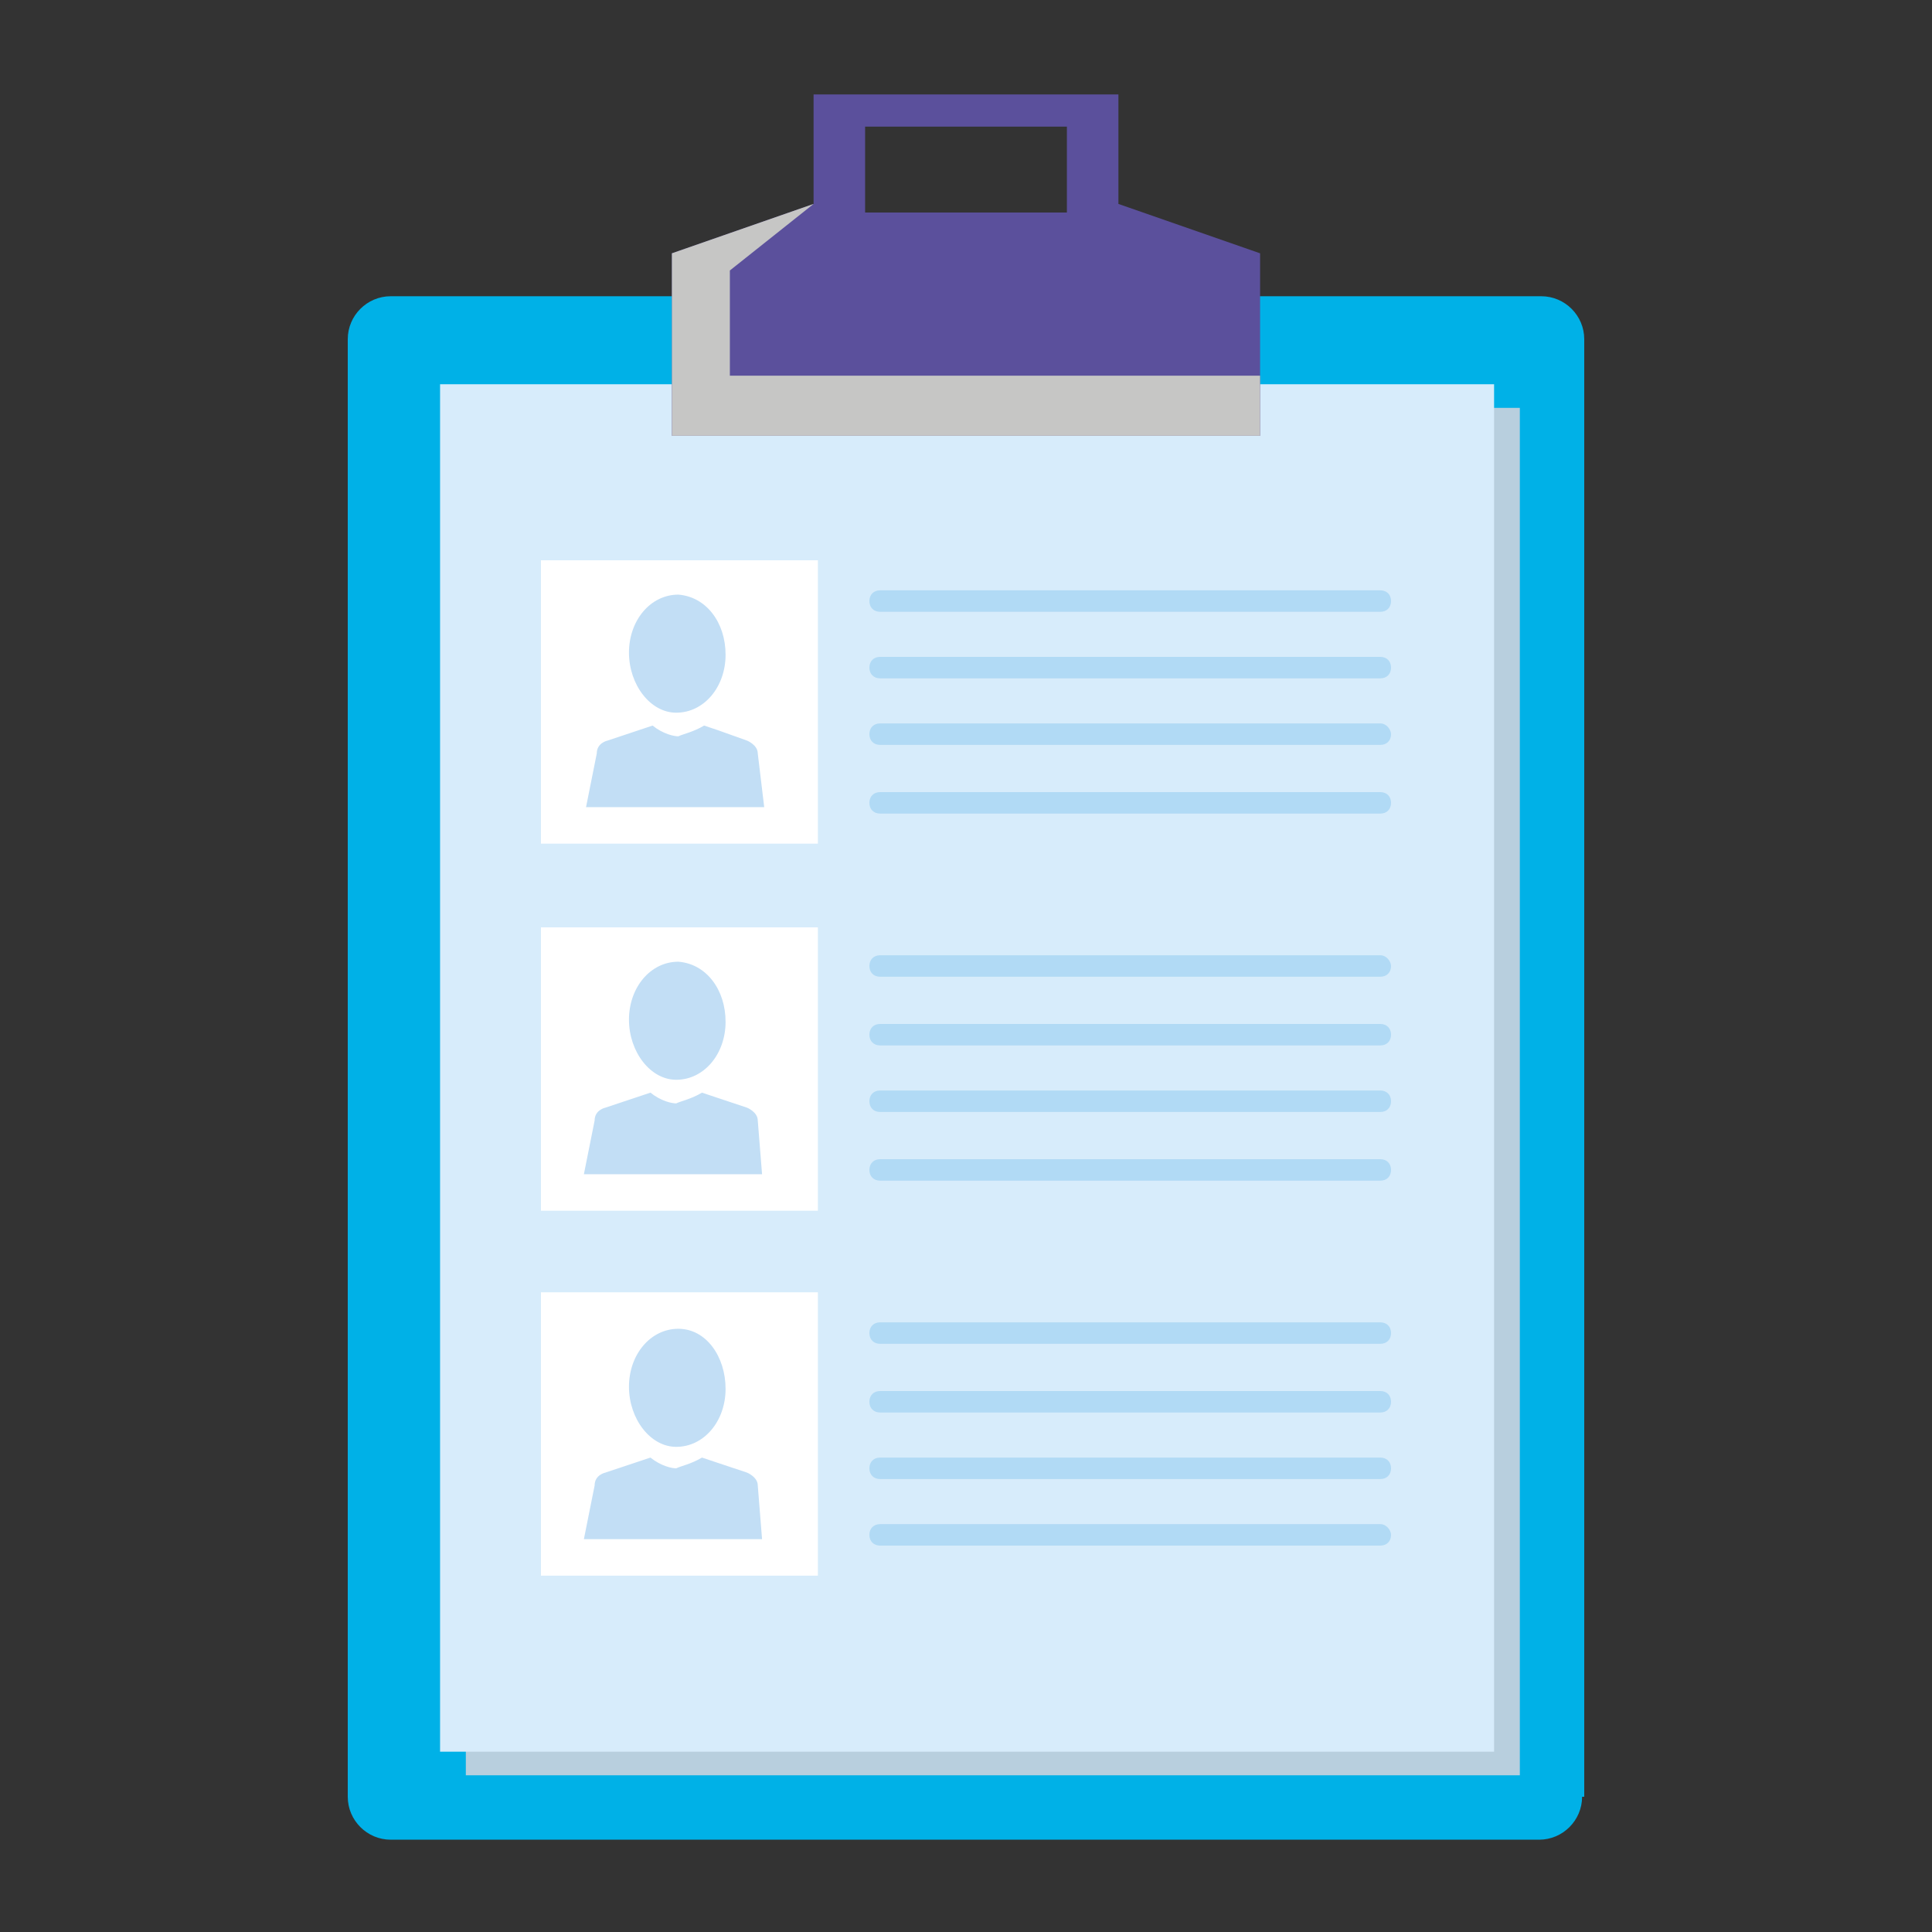 <?xml version="1.0" encoding="utf-8"?>
<!-- Generator: Adobe Illustrator 27.5.0, SVG Export Plug-In . SVG Version: 6.00 Build 0)  -->
<svg version="1.1" id="Camada_1" xmlns="http://www.w3.org/2000/svg" xmlns:xlink="http://www.w3.org/1999/xlink" x="0px" y="0px"
	 viewBox="0 0 90 90" style="enable-background:new 0 0 90 90;" xml:space="preserve">
<rect x="0" y="0" width="90" height="90" fill="#333333" stroke="none"/>
<style type="text/css">
	.st0{fill:#00B1E7;}
	.st1{fill:#B8CFDE;}
	.st2{fill:#D7ECFB;}
	.st3{fill:#5B509C;}
	.st4{fill:#C6C6C5;}
	.st5{fill:#FFFFFF;}
	.st6{fill:#C2DEF5;}
	.st7{fill:#B1DAF5;}
</style>
<path class="st0" d="M73.7,83.7c0,1.1-0.9,2-2,2H18.2c-1.1,0-2-0.9-2-2V15.8c0-1.1,0.9-2,2-2h53.6c1.1,0,2,0.9,2,2V83.7z"/>
<rect x="21.7" y="19" class="st1" width="49.1" height="63.7"/>
<rect x="20.5" y="17.9" class="st2" width="49.1" height="63.7"/>
<path class="st3" d="M52.1,9.5V4.4H37.9v5.1l-6.6,2.3v8.5H45h13.7v-8.5L52.1,9.5z M49.7,9.9h-9.4v-4h9.4V9.9z"/>
<polygon class="st4" points="34,17.5 34,12.6 37.9,9.5 31.3,11.8 31.3,20.3 58.7,20.3 58.7,17.5 "/>
<rect x="25.2" y="26.1" class="st5" width="12.9" height="13.2"/>
<path class="st6" d="M35.3,35.1c0-0.4-0.5-0.6-0.5-0.6L33.4,34l-0.6-0.2c-0.5,0.3-1,0.4-1.2,0.5c-0.2,0-0.7-0.1-1.2-0.5L29.8,34
	l-1.5,0.5c0,0-0.5,0.1-0.5,0.6l-0.5,2.5h4.1h0.1h4.1L35.3,35.1z"/>
<path class="st6" d="M33.8,30.5c0,1.5-1,2.7-2.3,2.7c-1.2,0-2.2-1.3-2.2-2.8c0-1.5,1-2.7,2.3-2.7C32.9,27.8,33.8,29,33.8,30.5z"/>
<rect x="25.2" y="43.2" class="st5" width="12.9" height="13.2"/>
<path class="st6" d="M35.3,52.2c0-0.4-0.5-0.6-0.5-0.6l-1.5-0.5l-0.6-0.2c-0.5,0.3-1,0.4-1.2,0.5c-0.2,0-0.7-0.1-1.2-0.5l-0.6,0.2
	l-1.5,0.5c0,0-0.5,0.1-0.5,0.6l-0.5,2.5h4.1h0.1h4.1L35.3,52.2z"/>
<path class="st6" d="M33.8,47.6c0,1.5-1,2.7-2.3,2.7c-1.2,0-2.2-1.3-2.2-2.8c0-1.5,1-2.7,2.3-2.7C32.9,44.9,33.8,46.1,33.8,47.6z"/>
<rect x="25.2" y="60.2" class="st5" width="12.9" height="13.2"/>
<path class="st6" d="M35.3,69.2c0-0.4-0.5-0.6-0.5-0.6l-1.5-0.5l-0.6-0.2c-0.5,0.3-1,0.4-1.2,0.5c-0.2,0-0.7-0.1-1.2-0.5l-0.6,0.2
	l-1.5,0.5c0,0-0.5,0.1-0.5,0.6l-0.5,2.5h4.1h0.1h4.1L35.3,69.2z"/>
<path class="st6" d="M33.8,64.7c0,1.5-1,2.7-2.3,2.7c-1.2,0-2.2-1.3-2.2-2.8c0-1.5,1-2.7,2.3-2.7C32.9,61.9,33.8,63.2,33.8,64.7z"/>
<path class="st7" d="M64.8,28c0,0.3-0.2,0.5-0.5,0.5H41c-0.3,0-0.5-0.2-0.5-0.5l0,0c0-0.3,0.2-0.5,0.5-0.5h23.3
	C64.6,27.5,64.8,27.7,64.8,28L64.8,28z"/>
<path class="st7" d="M64.8,31.1c0,0.3-0.2,0.5-0.5,0.5H41c-0.3,0-0.5-0.2-0.5-0.5l0,0c0-0.3,0.2-0.5,0.5-0.5h23.3
	C64.6,30.6,64.8,30.8,64.8,31.1L64.8,31.1z"/>
<path class="st7" d="M64.8,34.2c0,0.3-0.2,0.5-0.5,0.5H41c-0.3,0-0.5-0.2-0.5-0.5l0,0c0-0.3,0.2-0.5,0.5-0.5h23.3
	C64.6,33.7,64.8,34,64.8,34.2L64.8,34.2z"/>
<path class="st7" d="M64.8,37.4c0,0.3-0.2,0.5-0.5,0.5H41c-0.3,0-0.5-0.2-0.5-0.5l0,0c0-0.3,0.2-0.5,0.5-0.5h23.3
	C64.6,36.9,64.8,37.1,64.8,37.4L64.8,37.4z"/>
<path class="st7" d="M64.8,45c0,0.3-0.2,0.5-0.5,0.5H41c-0.3,0-0.5-0.2-0.5-0.5l0,0c0-0.3,0.2-0.5,0.5-0.5h23.3
	C64.6,44.5,64.8,44.8,64.8,45L64.8,45z"/>
<path class="st7" d="M64.8,48.2c0,0.3-0.2,0.5-0.5,0.5H41c-0.3,0-0.5-0.2-0.5-0.5l0,0c0-0.3,0.2-0.5,0.5-0.5h23.3
	C64.6,47.7,64.8,47.9,64.8,48.2L64.8,48.2z"/>
<path class="st7" d="M64.8,51.3c0,0.3-0.2,0.5-0.5,0.5H41c-0.3,0-0.5-0.2-0.5-0.5l0,0c0-0.3,0.2-0.5,0.5-0.5h23.3
	C64.6,50.8,64.8,51,64.8,51.3L64.8,51.3z"/>
<path class="st7" d="M64.8,54.5c0,0.3-0.2,0.5-0.5,0.5H41c-0.3,0-0.5-0.2-0.5-0.5l0,0c0-0.3,0.2-0.5,0.5-0.5h23.3
	C64.6,54,64.8,54.2,64.8,54.5L64.8,54.5z"/>
<path class="st7" d="M64.8,62.1c0,0.3-0.2,0.5-0.5,0.5H41c-0.3,0-0.5-0.2-0.5-0.5l0,0c0-0.3,0.2-0.5,0.5-0.5h23.3
	C64.6,61.6,64.8,61.8,64.8,62.1L64.8,62.1z"/>
<path class="st7" d="M64.8,65.3c0,0.3-0.2,0.5-0.5,0.5H41c-0.3,0-0.5-0.2-0.5-0.5l0,0c0-0.3,0.2-0.5,0.5-0.5h23.3
	C64.6,64.8,64.8,65,64.8,65.3L64.8,65.3z"/>
<path class="st7" d="M64.8,68.4c0,0.3-0.2,0.5-0.5,0.5H41c-0.3,0-0.5-0.2-0.5-0.5l0,0c0-0.3,0.2-0.5,0.5-0.5h23.3
	C64.6,67.9,64.8,68.1,64.8,68.4L64.8,68.4z"/>
<path class="st7" d="M64.8,71.5c0,0.3-0.2,0.5-0.5,0.5H41c-0.3,0-0.5-0.2-0.5-0.5l0,0c0-0.3,0.2-0.5,0.5-0.5h23.3
	C64.6,71,64.8,71.3,64.8,71.5L64.8,71.5z"/>
</svg>
